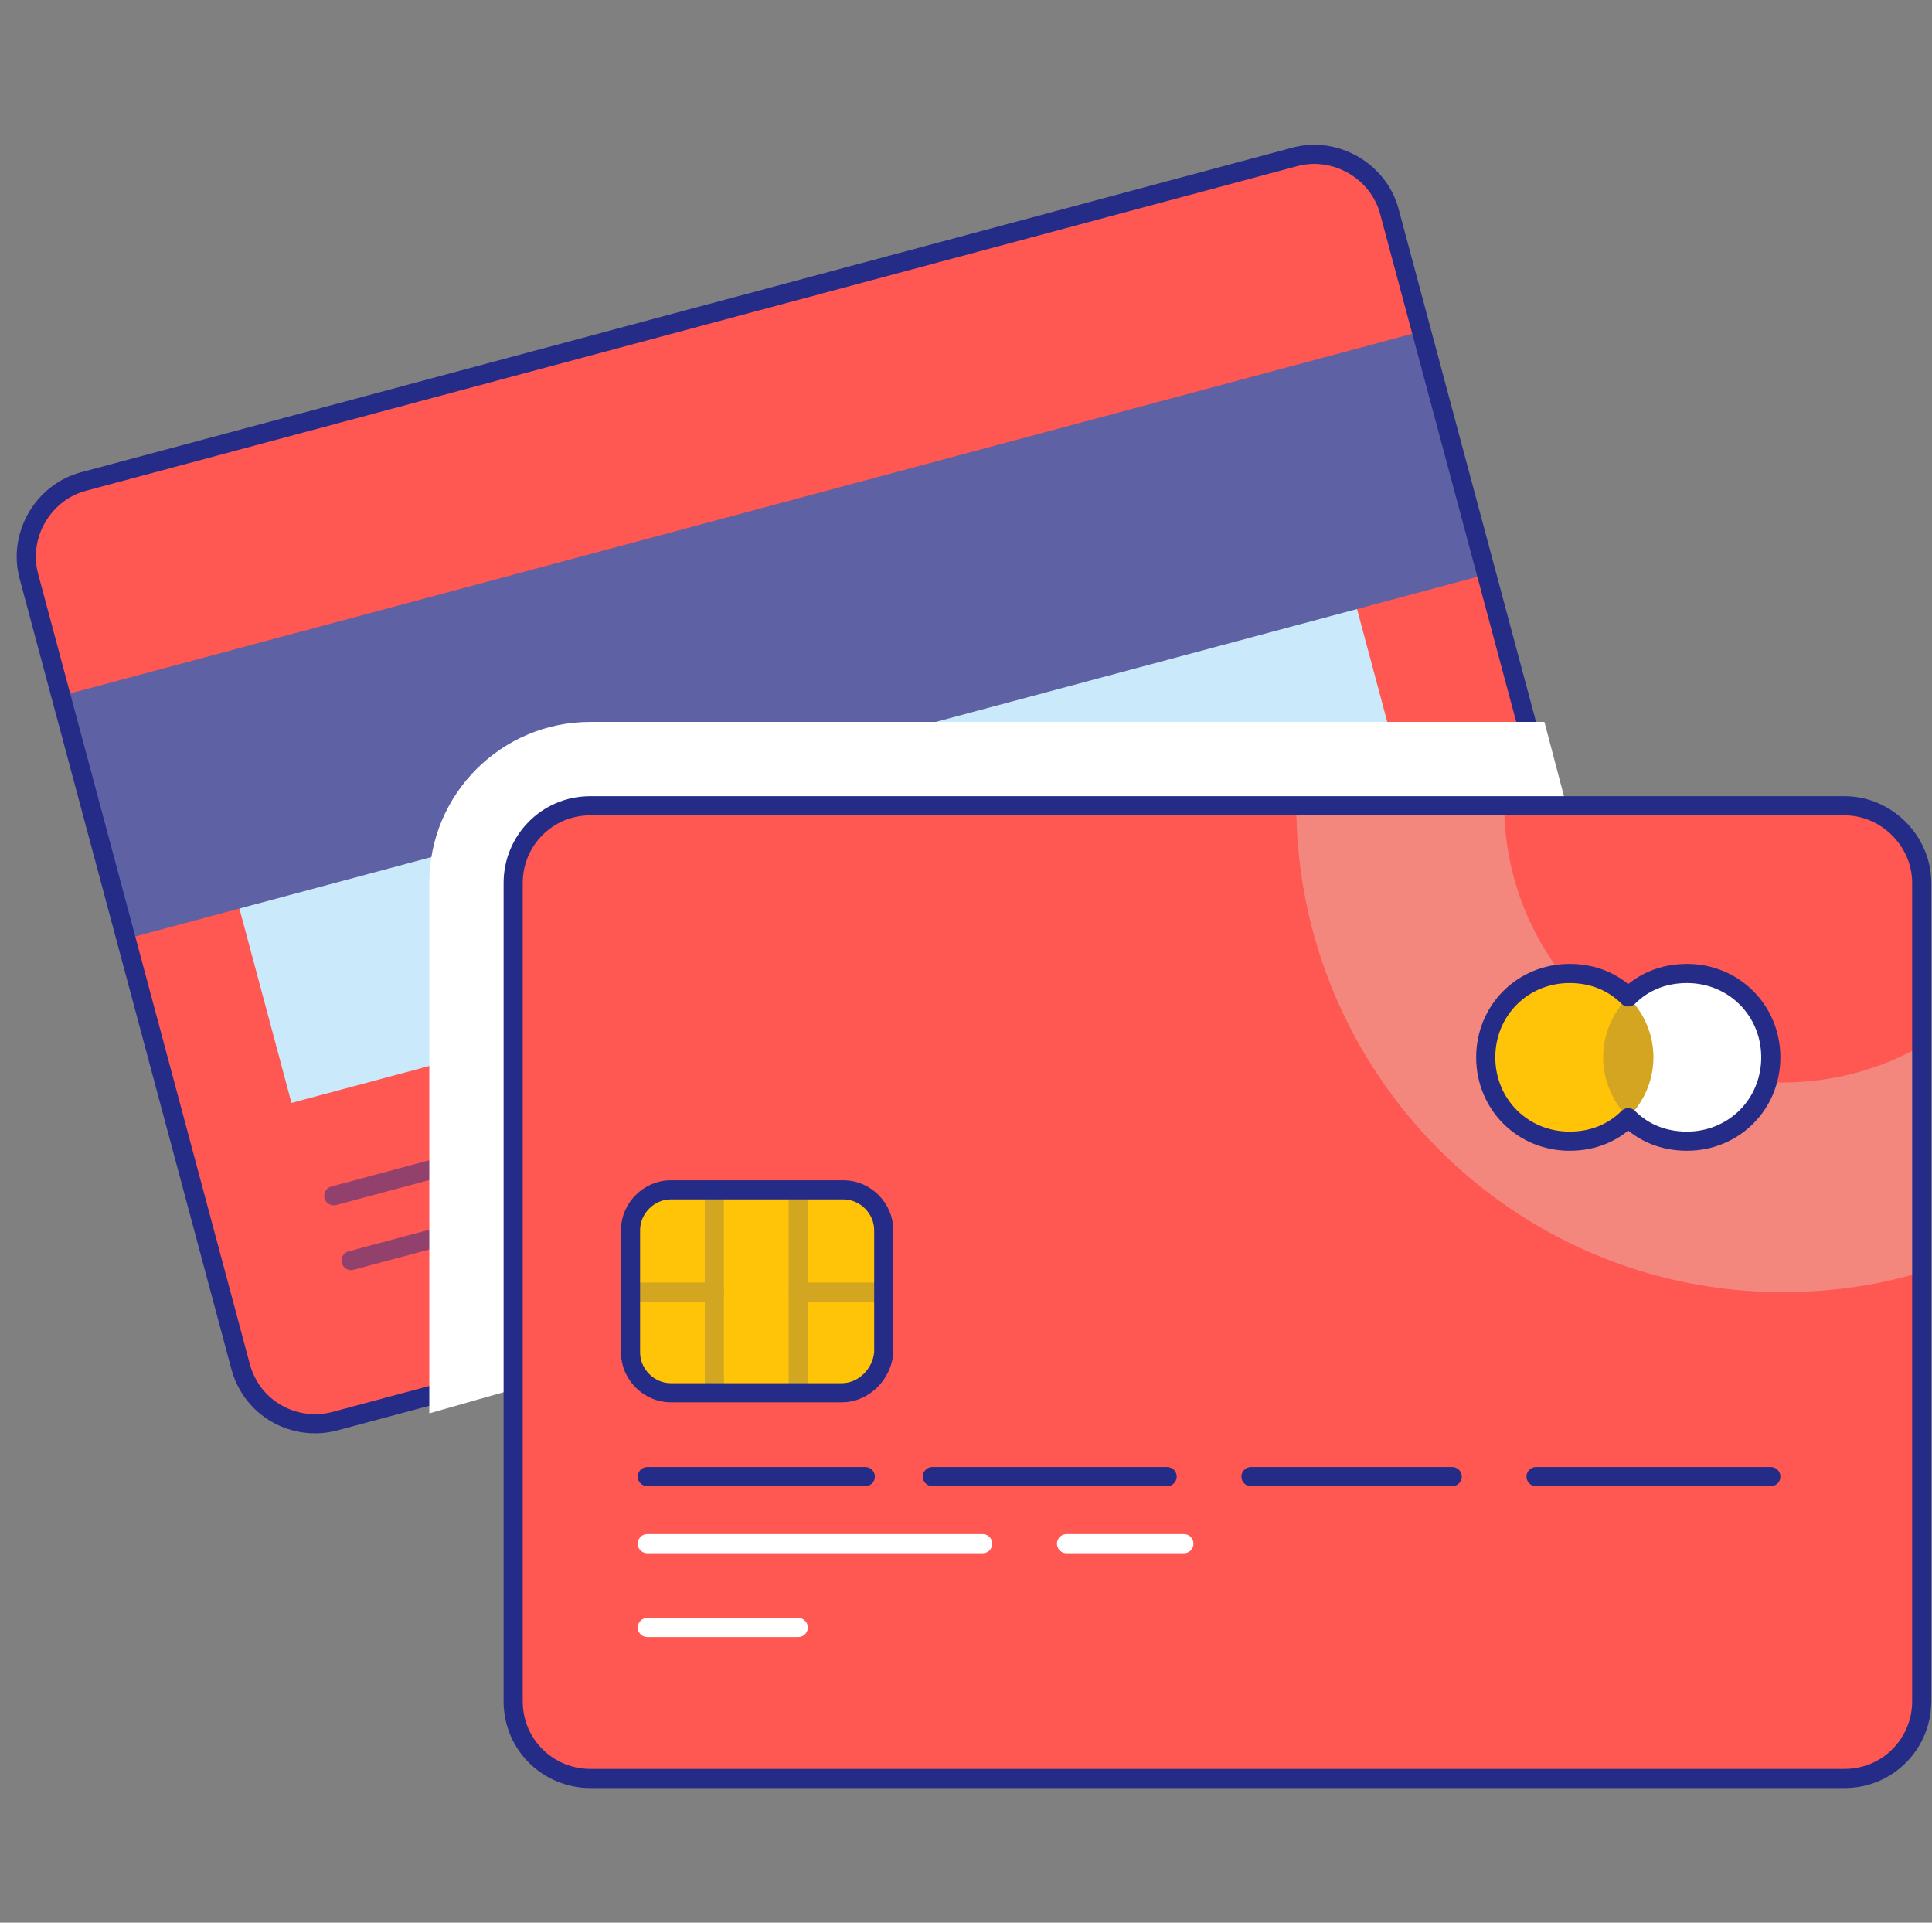 <?xml version="1.0" encoding="UTF-8"?> <svg xmlns="http://www.w3.org/2000/svg" width="202" height="201" viewBox="0 0 202 201" fill="none"><rect x="0" y="0" width="202" height="201" fill="#808080" stroke="none"/><path d="M135.389 16.4L8.715 50.342C4.481 51.477 1.878 55.986 3.012 60.219L25.156 142.862C26.336 147.265 30.8 149.699 35.034 148.565L161.707 114.623C166.11 113.443 168.545 108.979 167.41 104.745L145.266 22.103C144.132 17.869 139.622 15.266 135.389 16.4Z" fill="#FF5751"></path><path d="M140.521 58.586L23.67 89.896L30.476 115.299L147.327 83.989L140.521 58.586Z" fill="#CAEAFB"></path><path d="M148.624 34.635L6.37 72.752L13.177 98.154L155.43 60.037L148.624 34.635Z" fill="#5E61A3"></path><path d="M135.389 16.4L8.715 50.342C4.481 51.477 1.878 55.986 3.012 60.219L25.156 142.862C26.336 147.265 30.8 149.699 35.034 148.565L161.707 114.623C166.11 113.443 168.545 108.979 167.41 104.745L145.266 22.103C144.132 17.869 139.622 15.266 135.389 16.4Z" stroke="#242C88" stroke-width="2" stroke-miterlimit="10" stroke-linecap="round" stroke-linejoin="round"></path><path opacity="0.5" d="M34.894 125.006L75.537 114.115" stroke="#242C88" stroke-width="2" stroke-miterlimit="10" stroke-linecap="round" stroke-linejoin="round"></path><path opacity="0.5" d="M36.707 131.78L77.351 120.89" stroke="#242C88" stroke-width="2" stroke-miterlimit="10" stroke-linecap="round" stroke-linejoin="round"></path><path d="M61.717 75.469C52.425 75.469 44.886 83.008 44.886 92.3V147.753C49.269 146.475 65.048 142.092 67.678 141.216C72.237 141.216 170.243 113.164 170.243 108.781L161.476 75.469H61.717Z" fill="white"></path><path d="M192.861 84.235H61.719C57.16 84.235 53.654 87.917 53.654 92.3V177.858C53.654 182.417 57.336 185.923 61.719 185.923H192.861C197.419 185.923 200.926 182.241 200.926 177.858V92.3C200.926 87.917 197.244 84.235 192.861 84.235Z" fill="#FF5751"></path><path d="M186.373 135.08C191.458 135.08 196.367 134.378 200.925 132.976V109.307C196.717 111.762 191.633 113.164 186.373 113.164C170.243 113.164 157.269 100.19 157.269 84.06H135.529C135.529 112.288 158.321 135.08 186.373 135.08Z" fill="#F3877E"></path><path d="M192.861 84.235H61.719C57.16 84.235 53.654 87.917 53.654 92.3V177.858C53.654 182.417 57.336 185.923 61.719 185.923H192.861C197.419 185.923 200.926 182.241 200.926 177.858V92.3C200.926 87.917 197.244 84.235 192.861 84.235Z" stroke="#242C88" stroke-width="2" stroke-miterlimit="10" stroke-linecap="round" stroke-linejoin="round"></path><path d="M88.016 145.599H70.133C67.854 145.599 65.925 143.671 65.925 141.391V128.593C65.925 126.314 67.854 124.385 70.133 124.385H88.192C90.471 124.385 92.399 126.314 92.399 128.593V141.391C92.224 143.671 90.296 145.599 88.016 145.599Z" fill="#FFC408"></path><path d="M88.016 145.599H70.133C67.854 145.599 65.925 143.671 65.925 141.391V128.593C65.925 126.314 67.854 124.385 70.133 124.385H88.192C90.471 124.385 92.399 126.314 92.399 128.593V141.391C92.224 143.671 90.296 145.599 88.016 145.599Z" stroke="#242C88" stroke-width="2" stroke-miterlimit="10" stroke-linecap="round" stroke-linejoin="round"></path><path d="M67.679 154.365H90.471" stroke="#242C88" stroke-width="2" stroke-miterlimit="10" stroke-linecap="round" stroke-linejoin="round"></path><path d="M67.679 161.378H102.743" stroke="white" stroke-width="2" stroke-miterlimit="10" stroke-linecap="round" stroke-linejoin="round"></path><path d="M67.679 170.144H83.458" stroke="white" stroke-width="2" stroke-miterlimit="10" stroke-linecap="round" stroke-linejoin="round"></path><path d="M111.51 161.378H123.783" stroke="white" stroke-width="2" stroke-miterlimit="10" stroke-linecap="round" stroke-linejoin="round"></path><path d="M97.483 154.365H122.029" stroke="#242C88" stroke-width="2" stroke-miterlimit="10" stroke-linecap="round" stroke-linejoin="round"></path><path d="M130.797 154.365H151.835" stroke="#242C88" stroke-width="2" stroke-miterlimit="10" stroke-linecap="round" stroke-linejoin="round"></path><path d="M160.602 154.365H185.147" stroke="#242C88" stroke-width="2" stroke-miterlimit="10" stroke-linecap="round" stroke-linejoin="round"></path><g opacity="0.2"><mask id="mask0_1729_49" style="mask-type:luminance" maskUnits="userSpaceOnUse" x="65" y="124" width="28" height="22"><path d="M88.016 145.599H70.133C67.854 145.599 65.925 143.671 65.925 141.391V128.593C65.925 126.314 67.854 124.385 70.133 124.385H88.192C90.471 124.385 92.399 126.314 92.399 128.593V141.391C92.224 143.671 90.296 145.599 88.016 145.599Z" fill="white"></path></mask><g mask="url(#mask0_1729_49)"><path d="M83.459 122.806H74.693V147.352H83.459V122.806Z" stroke="#242C88" stroke-width="2" stroke-miterlimit="10" stroke-linecap="round" stroke-linejoin="round"></path></g><mask id="mask1_1729_49" style="mask-type:luminance" maskUnits="userSpaceOnUse" x="65" y="124" width="28" height="22"><path d="M88.016 145.599H70.133C67.854 145.599 65.925 143.671 65.925 141.391V128.593C65.925 126.314 67.854 124.385 70.133 124.385H88.192C90.471 124.385 92.399 126.314 92.399 128.593V141.391C92.224 143.671 90.296 145.599 88.016 145.599Z" fill="white"></path></mask><g mask="url(#mask1_1729_49)"><path d="M83.459 135.079H92.225" stroke="#242C88" stroke-width="2" stroke-miterlimit="10" stroke-linecap="round" stroke-linejoin="round"></path></g><mask id="mask2_1729_49" style="mask-type:luminance" maskUnits="userSpaceOnUse" x="65" y="124" width="28" height="22"><path d="M88.016 145.599H70.133C67.854 145.599 65.925 143.671 65.925 141.391V128.593C65.925 126.314 67.854 124.385 70.133 124.385H88.192C90.471 124.385 92.399 126.314 92.399 128.593V141.391C92.224 143.671 90.296 145.599 88.016 145.599Z" fill="white"></path></mask><g mask="url(#mask2_1729_49)"><path d="M65.925 135.079H74.692" stroke="#242C88" stroke-width="2" stroke-miterlimit="10" stroke-linecap="round" stroke-linejoin="round"></path></g></g><path d="M176.38 119.3C181.222 119.3 185.146 115.376 185.146 110.534C185.146 105.693 181.222 101.768 176.38 101.768C171.539 101.768 167.614 105.693 167.614 110.534C167.614 115.376 171.539 119.3 176.38 119.3Z" fill="white"></path><path d="M164.106 119.3C168.948 119.3 172.872 115.376 172.872 110.534C172.872 105.693 168.948 101.768 164.106 101.768C159.265 101.768 155.34 105.693 155.34 110.534C155.34 115.376 159.265 119.3 164.106 119.3Z" fill="#FFC408"></path><path opacity="0.2" d="M167.614 110.534C167.614 112.988 168.666 115.268 170.244 116.845C171.822 115.268 172.874 112.988 172.874 110.534C172.874 108.079 171.822 105.8 170.244 104.222C168.666 105.8 167.614 108.079 167.614 110.534Z" fill="#242C88"></path><path d="M176.379 101.768C173.924 101.768 171.821 102.645 170.243 104.222C168.665 102.645 166.561 101.768 164.106 101.768C159.197 101.768 155.34 105.625 155.34 110.534C155.34 115.443 159.197 119.3 164.106 119.3C166.561 119.3 168.665 118.424 170.243 116.846C171.821 118.424 173.924 119.3 176.379 119.3C181.288 119.3 185.145 115.443 185.145 110.534C185.145 105.625 181.288 101.768 176.379 101.768Z" stroke="#242C88" stroke-width="2" stroke-miterlimit="10" stroke-linecap="round" stroke-linejoin="round"></path></svg> 
